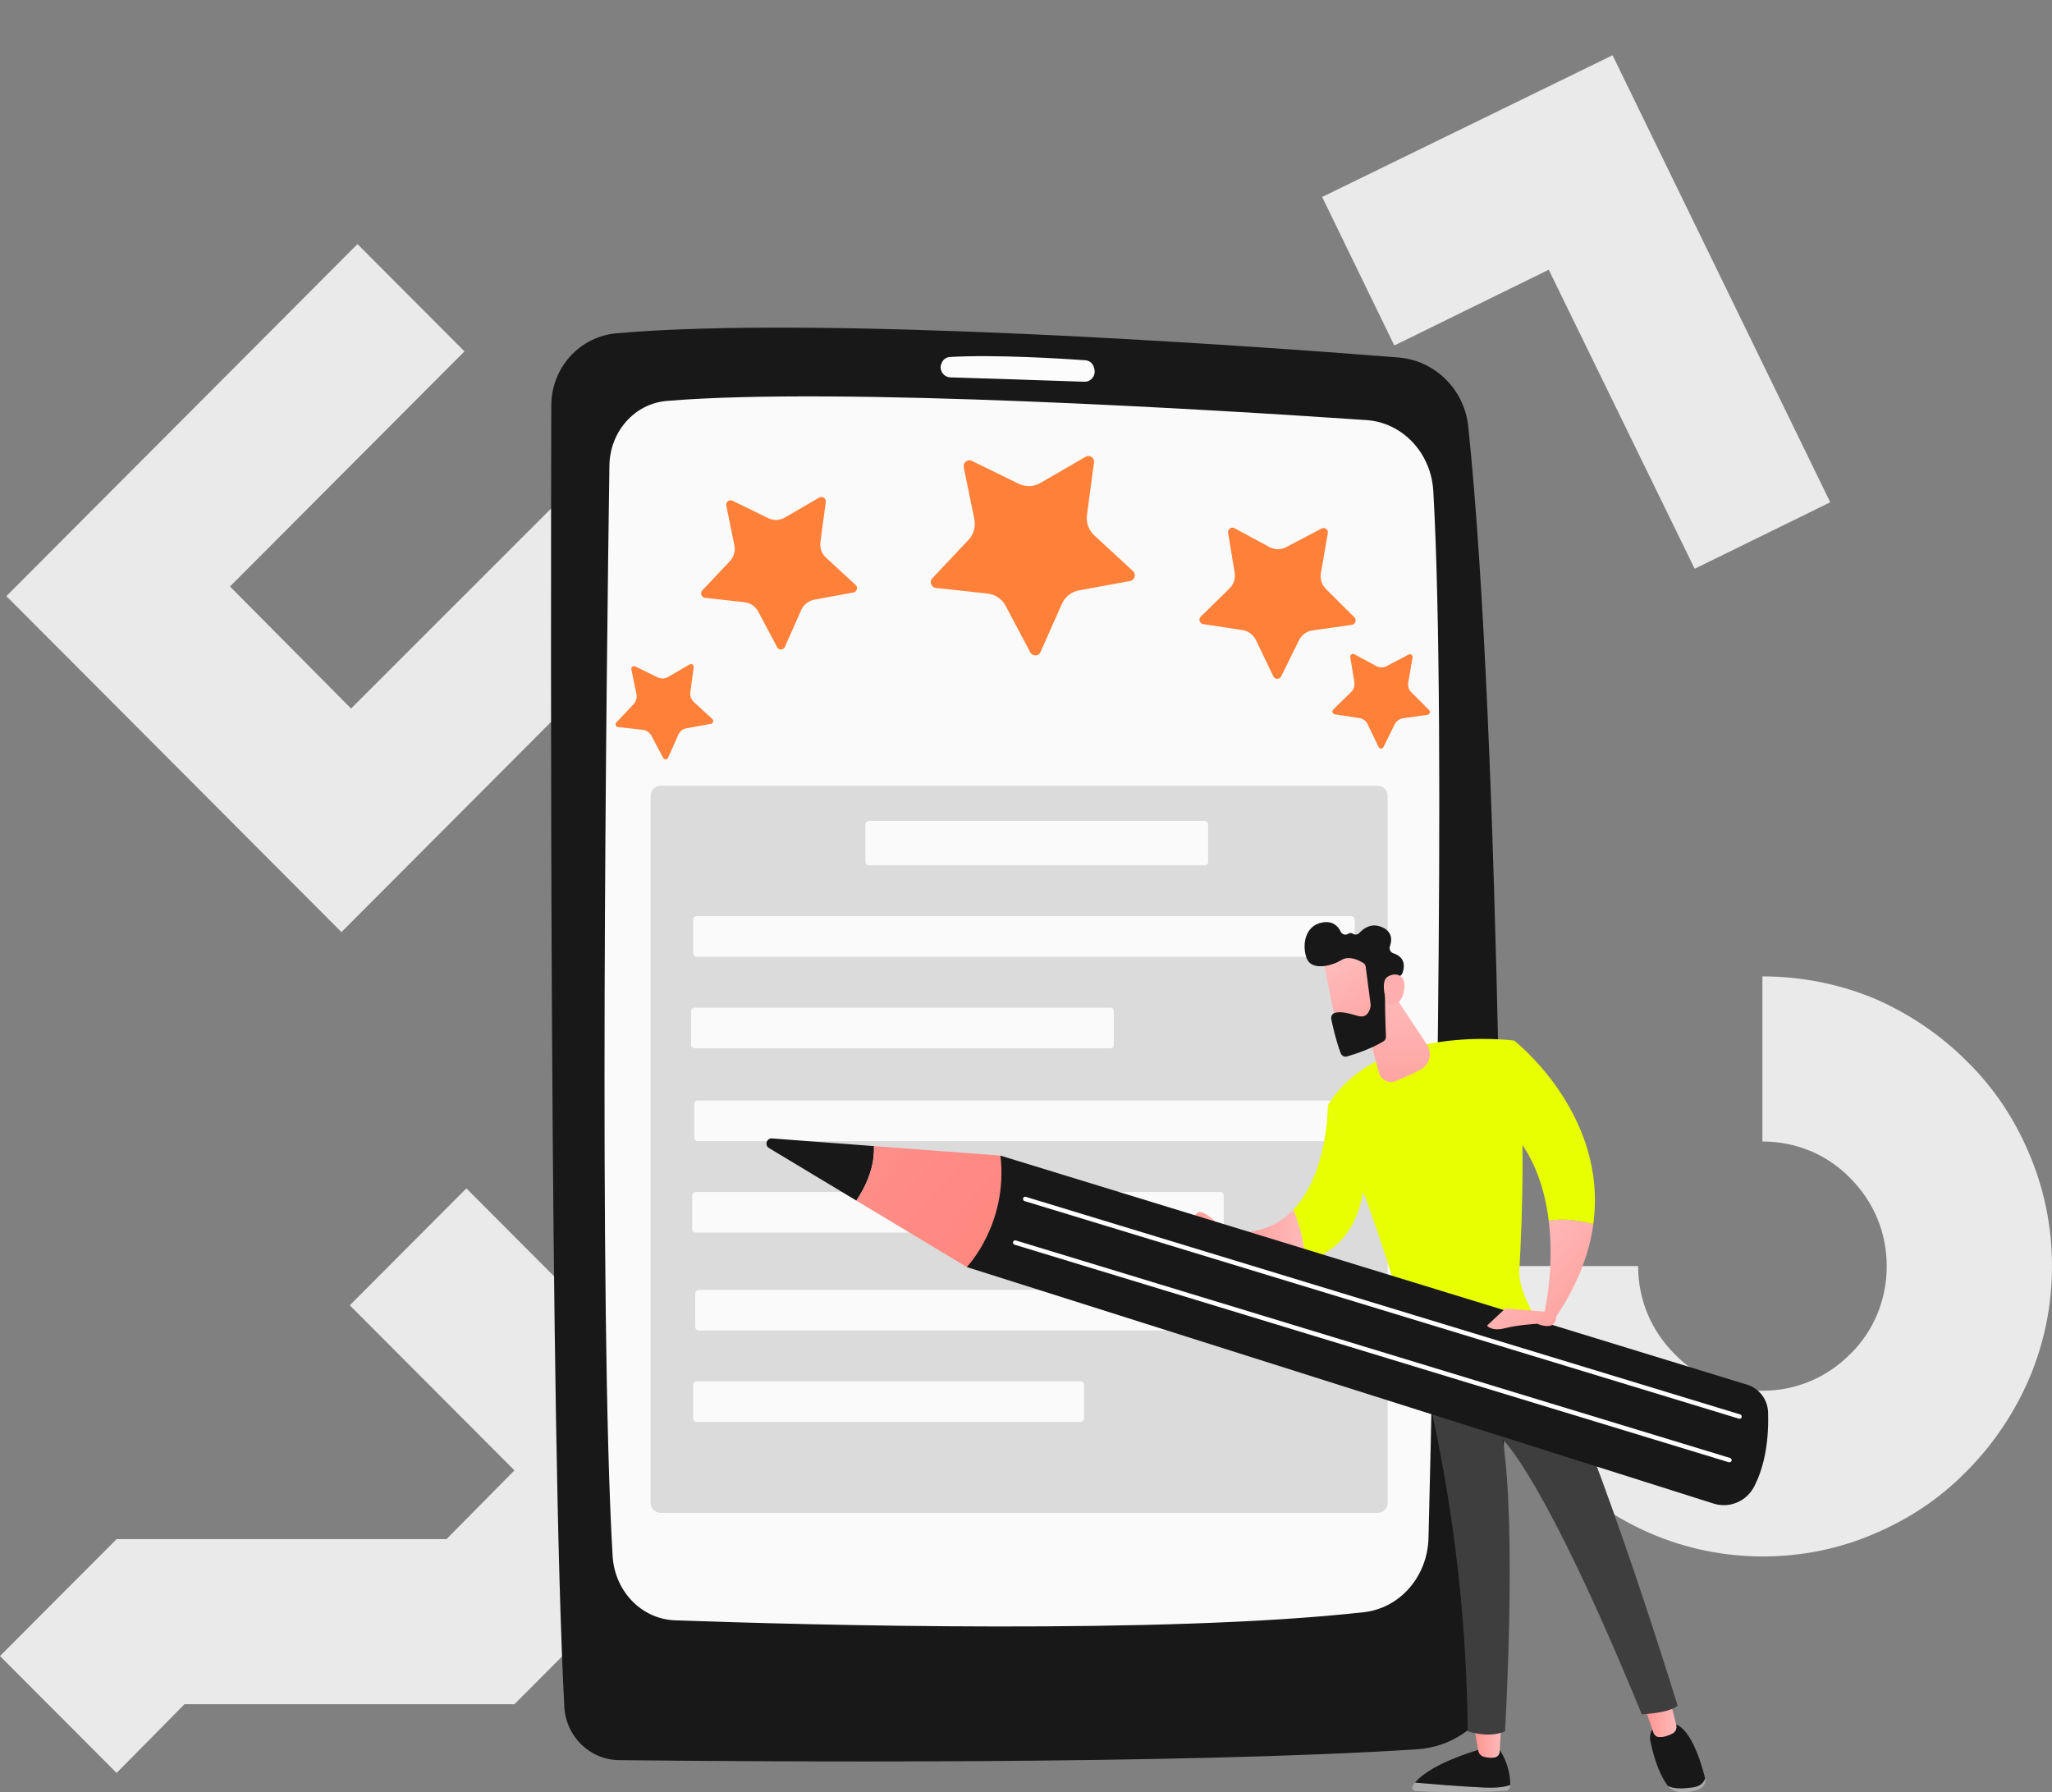 <svg width="221" height="193" viewBox="0 0 221 193" fill="none" xmlns="http://www.w3.org/2000/svg">
<rect x="0" y="0" width="221" height="193" fill="#808080" stroke="none"/>
<path d="M50.23 127.975L37.673 140.565L55.405 158.343L48.091 165.745H12.558L0 178.335L12.558 190.925L19.871 183.523H55.405L67.963 170.933L68.17 170.725L80.52 158.343L50.23 127.975Z" fill="#EAEAEA"/>
<path d="M201.957 165.122C205.683 163.531 208.995 161.317 211.824 158.412C214.652 155.576 216.929 152.186 218.516 148.52C220.172 144.646 221 140.565 221 136.345C221 132.125 220.172 128.044 218.516 124.17C216.929 120.434 214.721 117.114 211.824 114.278C208.995 111.442 205.614 109.159 201.957 107.568C198.162 105.977 194.022 105.146 189.813 105.146V122.925C193.401 122.925 196.782 124.308 199.266 126.868C201.819 129.427 203.199 132.748 203.199 136.345C203.199 139.942 201.819 143.332 199.266 145.822C196.713 148.382 193.401 149.765 189.813 149.765C186.225 149.765 182.844 148.382 180.361 145.822C177.808 143.262 176.428 139.942 176.428 136.345H158.695C158.695 140.565 159.523 144.646 161.179 148.52C162.766 152.255 164.974 155.576 167.872 158.412C170.701 161.248 174.082 163.531 177.739 165.122C181.603 166.782 185.673 167.612 189.882 167.612C194.022 167.612 198.162 166.782 201.957 165.122Z" fill="#EAEAEA"/>
<g clip-path="url(#clip0_21509_56441)">
<path d="M150.167 37.205L166.799 29.047L182.515 61.248L197.118 54.091L173.673 5.951L142.395 21.212L150.167 37.205Z" fill="#EAEAEA"/>
</g>
<g clip-path="url(#clip1_21509_56441)">
<path d="M74.586 62.466L63.132 50.983L37.81 76.301L24.77 63.158L50.023 37.84L38.5 26.287L0.689 64.196L12.212 75.748L25.322 88.891L36.775 100.375L49.333 87.785L74.586 62.466Z" fill="#EAEAEA"/>
</g>
<g clip-path="url(#clip2_21509_56441)">
<path d="M66.392 35.89C62.429 36.241 59.381 39.611 59.375 43.652C59.309 68.367 59.193 153.625 60.778 183.804C60.947 187.001 63.527 189.515 66.684 189.545C82.284 189.718 127.166 190.032 152.642 188.375C157.947 188.03 162.081 183.57 162.069 178.173C162.039 152.233 161.632 79.276 158.129 45.925C157.711 41.927 154.542 38.81 150.597 38.495C133.582 37.153 88.396 33.949 66.392 35.89Z" fill="#181818"/>
<path d="M65.633 50.132C65.329 71.274 64.455 141.612 65.979 167.571C66.204 171.366 69.105 174.36 72.692 174.489C87.455 175.013 125.32 176.023 146.893 173.614C150.778 173.183 153.746 169.764 153.849 165.625C154.39 144.045 155.847 78.537 154.365 52.867C154.129 48.77 151.045 45.505 147.185 45.24C131.196 44.15 90.144 41.624 71.8 43.177C68.352 43.466 65.688 46.466 65.633 50.132Z" fill="#FAFAFA"/>
<path d="M101.307 39.568C101.319 40.153 101.78 40.622 102.357 40.64C105.198 40.726 113.204 40.979 116.779 41.108C117.483 41.133 118.024 40.48 117.872 39.778C117.86 39.753 117.769 38.86 116.864 38.792C114.442 38.62 107.146 38.164 102.32 38.441C101.331 38.502 101.276 39.648 101.307 39.568Z" fill="#FCFCFC"/>
<path d="M148.374 162.92H71.145C70.55 162.92 70.07 162.434 70.07 161.83V85.708C70.07 85.104 70.55 84.617 71.145 84.617H148.374C148.969 84.617 149.449 85.104 149.449 85.708V161.824C149.449 162.428 148.969 162.92 148.374 162.92Z" fill="#DBDBDB"/>
<path d="M129.745 93.187H93.579C93.373 93.187 93.203 93.014 93.203 92.805V88.782C93.203 88.573 93.373 88.4 93.579 88.4H129.739C129.945 88.4 130.115 88.573 130.115 88.782V92.805C130.121 93.014 129.951 93.187 129.745 93.187Z" fill="#FAFAFA"/>
<path d="M145.527 103.038H75.035C74.829 103.038 74.659 102.866 74.659 102.656V99.04C74.659 98.831 74.829 98.658 75.035 98.658H145.527C145.734 98.658 145.904 98.831 145.904 99.04V102.65C145.904 102.866 145.734 103.038 145.527 103.038Z" fill="#FAFAFA"/>
<path d="M119.59 112.887H74.811C74.605 112.887 74.435 112.715 74.435 112.506V108.896C74.435 108.686 74.605 108.514 74.811 108.514H119.584C119.79 108.514 119.96 108.686 119.96 108.896V112.506C119.966 112.715 119.796 112.887 119.59 112.887Z" fill="#FAFAFA"/>
<path d="M143.47 122.886H75.145C74.939 122.886 74.769 122.713 74.769 122.504V118.894C74.769 118.684 74.939 118.512 75.145 118.512H143.47C143.676 118.512 143.846 118.684 143.846 118.894V122.504C143.852 122.713 143.682 122.886 143.47 122.886Z" fill="#FAFAFA"/>
<path d="M131.414 132.737H74.926C74.72 132.737 74.55 132.565 74.55 132.355V128.745C74.55 128.536 74.72 128.363 74.926 128.363H131.414C131.621 128.363 131.791 128.536 131.791 128.745V132.355C131.791 132.565 131.621 132.737 131.414 132.737Z" fill="#FAFAFA"/>
<path d="M145.746 143.276H75.254C75.048 143.276 74.878 143.104 74.878 142.894V139.284C74.878 139.075 75.048 138.902 75.254 138.902H145.746C145.953 138.902 146.122 139.075 146.122 139.284V142.894C146.129 143.104 145.959 143.276 145.746 143.276Z" fill="#FAFAFA"/>
<path d="M116.373 153.128H75.035C74.829 153.128 74.659 152.955 74.659 152.746V149.136C74.659 148.926 74.829 148.754 75.035 148.754H116.379C116.585 148.754 116.755 148.926 116.755 149.136V152.746C116.749 152.955 116.585 153.128 116.373 153.128Z" fill="#FAFAFA"/>
<path d="M152.398 191.969C154.207 192.129 157.339 192.387 159.81 192.492C161.297 192.56 162.153 192.412 162.645 192.209C162.645 192.264 162.645 192.32 162.639 192.369C162.626 192.634 162.414 192.843 162.153 192.861C157.479 193.126 153.77 192.954 152.447 192.874C152.174 192.855 152.01 192.554 152.149 192.32C152.222 192.197 152.307 192.086 152.398 191.969Z" fill="#AAAAAA"/>
<path d="M159.816 192.492C157.345 192.381 154.207 192.122 152.404 191.968C154.183 189.756 159.816 188.266 159.816 188.266H161.406C162.499 189.867 162.663 191.395 162.651 192.214C162.153 192.411 161.303 192.559 159.816 192.492Z" fill="#181818"/>
<path d="M161.674 185.629L161.522 188.623C161.504 188.949 161.267 189.22 160.945 189.263C160.63 189.307 160.199 189.313 159.749 189.165C159.47 189.072 159.264 188.832 159.215 188.543L158.699 185.629H161.674Z" fill="url(#paint0_linear_21509_56441)"/>
<path d="M182.36 192.472C183.143 192.362 183.496 191.949 183.647 191.506C183.647 191.512 183.647 191.512 183.647 191.518C183.763 191.986 183.496 192.466 182.961 192.694C182.318 192.971 181.608 193.02 181.061 192.996C180.473 192.971 179.932 192.725 179.635 192.331L179.629 192.325C180.224 192.62 181.049 192.657 182.36 192.472Z" fill="#AAAAAA"/>
<path d="M178.663 185.61H179.975C181.978 185.567 183.228 189.848 183.641 191.505C183.495 191.949 183.137 192.361 182.354 192.472C181.049 192.657 180.217 192.62 179.629 192.324C178.548 190.883 178.014 188.77 177.753 187.532C177.468 186.133 178.663 185.61 178.663 185.61Z" fill="#181818"/>
<path d="M179.805 182.832L180.533 185.777C180.624 186.14 180.454 186.51 180.127 186.682C179.72 186.892 179.143 187.12 178.615 187.052C178.366 187.021 178.16 186.842 178.081 186.608L177.013 183.51L179.805 182.832Z" fill="url(#paint1_linear_21509_56441)"/>
<path d="M180.678 183.681C179.774 184.5 176.818 184.605 176.818 184.605C166.189 158.713 161.843 155.036 161.843 155.036C163.378 164.806 162.092 186.441 162.092 186.441C160.337 187.229 158.073 186.441 158.073 186.441C157.934 170.443 155.505 156.49 152.646 145.487C159.833 145.321 163.652 142.826 164.896 141.828C170.887 151.629 180.678 183.681 180.678 183.681Z" fill="#3E3E3E"/>
<path d="M163.076 112.056C164.435 118.937 163.95 131.258 163.628 136.882C163.537 138.459 164.623 140.652 165.504 142.143C165.643 142.377 165.558 142.679 165.315 142.802C163.846 143.566 158.863 145.944 153.09 146.24C152.708 146.258 152.362 145.993 152.265 145.618C147.985 129.391 143.008 119.024 143.008 119.024C148.495 110.122 163.076 112.056 163.076 112.056Z" fill="#E7FF00"/>
<path d="M161.115 154.42C161.175 154.42 161.236 154.402 161.291 154.371C161.448 154.272 161.503 154.057 161.406 153.897C161.351 153.804 159.973 151.543 157.193 150.182C157.023 150.102 156.823 150.17 156.738 150.342C156.659 150.515 156.726 150.718 156.896 150.804C159.488 152.073 160.811 154.235 160.823 154.254C160.89 154.365 160.999 154.42 161.115 154.42Z" fill="url(#paint2_linear_21509_56441)"/>
<path d="M171.604 131.812C171.167 135.022 169.874 138.515 167.294 142.23L166.311 141.416C166.311 141.416 167.446 136.753 166.802 131.455C168.393 131.147 170.274 131.474 171.604 131.812Z" fill="url(#paint3_linear_21509_56441)"/>
<path d="M161.552 120.552L163.069 112.057C163.069 112.057 173.218 119.929 171.598 131.813C170.268 131.474 168.387 131.147 166.796 131.461C166.335 127.648 164.951 123.509 161.552 120.552Z" fill="#E7FF00"/>
<path d="M143.008 119.023L146.923 127.586C146.292 132.755 143.554 134.991 140.604 135.847C140.422 133.494 139.833 131.59 139.287 130.272C143.057 126.317 143.008 119.023 143.008 119.023Z" fill="#E7FF00"/>
<path d="M139.287 130.273C139.833 131.592 140.416 133.495 140.604 135.848C132.731 138.947 130.649 132.935 130.649 132.935L132.106 132.676C135.39 133.027 137.685 131.949 139.287 130.273Z" fill="url(#paint4_linear_21509_56441)"/>
<path d="M146.613 108.452L148.507 115.506C148.72 116.301 149.563 116.726 150.316 116.418C151.129 116.091 152.155 115.641 153.041 115.155C153.988 114.637 154.28 113.405 153.685 112.5L149.752 106.549L146.613 108.452Z" fill="url(#paint5_linear_21509_56441)"/>
<path d="M142.481 103.093C142.462 103.216 144.059 111.145 144.059 111.145L148.502 110.122L148.089 102.379C148.089 102.379 142.766 101.067 142.481 103.093Z" fill="url(#paint6_linear_21509_56441)"/>
<path d="M147.087 104.103L147.615 108.162C147.621 108.211 147.621 108.267 147.615 108.316C147.573 108.637 147.336 109.715 146.262 109.407C145.284 109.123 144.386 108.883 143.767 109.074C143.488 109.16 143.324 109.444 143.378 109.733C143.524 110.454 143.882 112.068 144.398 113.429C144.501 113.706 144.799 113.848 145.078 113.768C145.922 113.522 147.682 112.943 148.993 112.142C149.169 112.031 149.278 111.84 149.266 111.624C149.224 110.602 149.108 107.485 149.206 106.61C149.297 105.791 150.292 105.298 150.723 105.125C150.863 105.07 150.972 104.953 151.033 104.811C151.233 104.306 151.506 103.129 150.049 102.649C149.746 102.55 149.582 102.211 149.691 101.91C149.91 101.3 150.001 100.369 148.872 99.858C147.724 99.335 146.869 99.957 146.407 100.462C146.219 100.665 145.922 100.696 145.691 100.548C145.557 100.462 145.387 100.437 145.181 100.567C144.902 100.739 144.538 100.622 144.392 100.326C144.119 99.754 143.56 99.144 142.437 99.335C140.446 99.68 140.222 101.922 140.744 103.234C141.272 104.546 143.409 104.047 144.477 103.382C145.29 102.877 146.347 103.406 146.808 103.69C146.966 103.782 147.063 103.93 147.087 104.103Z" fill="#181818"/>
<path d="M149.394 108.1C149.394 108.1 148.575 105.771 149.419 105.204C150.262 104.638 151.507 104.933 151.227 106.615C150.887 108.71 149.394 108.1 149.394 108.1Z" fill="#FFAFAD"/>
<path d="M131.233 134.034C130.838 134.348 129.479 133.695 128.647 133.239C128.24 133.017 128.046 132.537 128.186 132.093C128.386 131.453 128.72 130.627 129.126 130.523C129.812 130.35 132.866 132.734 131.233 134.034Z" fill="url(#paint7_linear_21509_56441)"/>
<path d="M188.169 149.117L107.747 124.445L104.123 136.446L184.558 161.918C186.263 162.46 188.109 161.678 188.934 160.064C189.784 158.407 190.543 155.85 190.421 152.08C190.373 150.7 189.468 149.511 188.169 149.117Z" fill="#181818"/>
<path d="M83.139 122.595L94.126 123.421C94.187 124.949 93.786 126.945 92.232 129.292L82.823 123.63C82.32 123.329 82.562 122.552 83.139 122.595Z" fill="#181818"/>
<path d="M107.748 124.444C108.597 131.812 104.124 136.445 104.124 136.445L92.232 129.293C93.792 126.946 94.187 124.95 94.126 123.422L107.748 124.444Z" fill="url(#paint8_linear_21509_56441)"/>
<path d="M187.363 152.781C187.46 152.775 187.545 152.713 187.575 152.614C187.612 152.491 187.545 152.356 187.417 152.319L110.479 128.885C110.358 128.848 110.224 128.916 110.188 129.045C110.151 129.168 110.218 129.304 110.345 129.341L187.284 152.775C187.314 152.781 187.338 152.781 187.363 152.781Z" fill="white"/>
<path d="M186.277 157.47C186.374 157.464 186.459 157.402 186.489 157.304C186.525 157.18 186.459 157.045 186.331 157.008L109.399 133.58C109.278 133.543 109.144 133.611 109.108 133.741C109.071 133.864 109.138 133.999 109.265 134.036L186.204 157.47C186.228 157.47 186.252 157.47 186.277 157.47Z" fill="white"/>
<path d="M166.718 141.28L162.135 140.898L160.15 142.753C160.15 142.753 160.618 143.412 162.087 143.03C163.556 142.654 165.565 142.556 165.565 142.556C165.565 142.556 167.592 143.48 167.617 141.749L166.718 141.28Z" fill="url(#paint9_linear_21509_56441)"/>
</g>
<path d="M104.378 49.565C104.476 49.559 104.569 49.583 104.668 49.63L109.717 52.098C110.083 52.275 110.484 52.363 110.89 52.346C111.291 52.334 111.692 52.216 112.041 52.016L116.909 49.194C117.002 49.141 117.095 49.112 117.194 49.106C117.374 49.1 117.554 49.176 117.676 49.318C117.763 49.412 117.856 49.577 117.821 49.819L117.066 55.45C116.956 56.275 117.252 57.105 117.862 57.665L122.01 61.488C122.266 61.723 122.219 62.012 122.19 62.124C122.161 62.236 122.051 62.507 121.708 62.566L116.195 63.579C115.387 63.726 114.702 64.268 114.365 65.028L112.064 70.212C111.924 70.53 111.64 70.577 111.524 70.577C111.407 70.583 111.123 70.559 110.96 70.247L108.305 65.24C107.916 64.504 107.195 64.015 106.376 63.92L100.799 63.314C100.456 63.278 100.328 63.013 100.288 62.907C100.247 62.795 100.183 62.513 100.421 62.259L104.296 58.154C104.866 57.553 105.104 56.705 104.935 55.892L103.797 50.325C103.75 50.09 103.831 49.919 103.907 49.819C104.023 49.665 104.197 49.571 104.378 49.565Z" fill="#FF8038"/>
<path d="M78.662 53.871C78.738 53.871 78.813 53.883 78.883 53.919L82.746 55.803C83.025 55.939 83.333 56.004 83.641 55.992C83.949 55.98 84.251 55.892 84.518 55.739L88.237 53.583C88.306 53.541 88.382 53.518 88.451 53.518C88.585 53.512 88.725 53.577 88.823 53.683C88.887 53.754 88.963 53.883 88.934 54.066L88.359 58.372C88.271 59.002 88.504 59.638 88.969 60.062L92.141 62.984C92.338 63.167 92.303 63.385 92.274 63.467C92.251 63.555 92.164 63.756 91.908 63.803L87.69 64.58C87.075 64.692 86.552 65.111 86.29 65.688L84.536 69.658C84.425 69.9 84.21 69.935 84.123 69.941C84.036 69.947 83.815 69.923 83.693 69.688L81.66 65.859C81.364 65.299 80.812 64.922 80.184 64.851L75.926 64.38C75.664 64.351 75.566 64.15 75.536 64.068C75.507 63.985 75.455 63.767 75.641 63.573L78.604 60.433C79.04 59.974 79.22 59.326 79.092 58.702L78.221 54.449C78.186 54.266 78.25 54.136 78.308 54.06C78.395 53.948 78.528 53.877 78.662 53.871Z" fill="#FF8038"/>
<path d="M68.277 71.736C68.324 71.736 68.37 71.742 68.417 71.766L70.834 72.944C71.008 73.026 71.2 73.067 71.391 73.061C71.583 73.056 71.775 73.003 71.943 72.902L74.273 71.553C74.32 71.53 74.36 71.512 74.407 71.512C74.494 71.506 74.581 71.548 74.639 71.612C74.68 71.659 74.726 71.736 74.709 71.848L74.349 74.54C74.296 74.935 74.436 75.329 74.726 75.6L76.713 77.426C76.835 77.538 76.812 77.674 76.8 77.733C76.783 77.786 76.731 77.915 76.568 77.945L73.93 78.428C73.541 78.499 73.216 78.758 73.053 79.123L71.949 81.603C71.879 81.756 71.746 81.779 71.694 81.779C71.641 81.779 71.502 81.768 71.426 81.62L70.154 79.223C69.968 78.87 69.625 78.634 69.23 78.593L66.564 78.298C66.401 78.281 66.337 78.157 66.32 78.104C66.302 78.051 66.267 77.915 66.383 77.797L68.237 75.83C68.51 75.541 68.62 75.135 68.545 74.746L67.999 72.084C67.975 71.972 68.016 71.889 68.051 71.842C68.109 71.783 68.19 71.742 68.277 71.736Z" fill="#FF8038"/>
<path d="M142.54 56.864C142.464 56.864 142.395 56.881 142.319 56.922L138.514 58.925C138.241 59.067 137.933 59.143 137.625 59.143C137.317 59.143 137.009 59.061 136.736 58.919L132.954 56.881C132.884 56.84 132.809 56.822 132.733 56.822C132.599 56.822 132.46 56.887 132.367 56.999C132.303 57.076 132.233 57.199 132.268 57.382L132.971 61.67C133.076 62.3 132.867 62.937 132.413 63.378L129.328 66.394C129.137 66.583 129.177 66.801 129.206 66.883C129.236 66.966 129.323 67.172 129.584 67.207L133.825 67.855C134.447 67.95 134.981 68.35 135.26 68.921L137.137 72.827C137.253 73.068 137.468 73.092 137.561 73.098C137.648 73.098 137.869 73.074 137.985 72.833L139.902 68.945C140.181 68.374 140.721 67.979 141.343 67.891L145.59 67.284C145.851 67.249 145.944 67.048 145.973 66.96C146.002 66.877 146.043 66.659 145.857 66.471L142.801 63.426C142.354 62.978 142.151 62.336 142.261 61.711L143.005 57.429C143.034 57.246 142.97 57.117 142.906 57.046C142.813 56.928 142.673 56.864 142.54 56.864Z" fill="#FF8038"/>
<path d="M151.86 70.444C151.814 70.444 151.767 70.455 151.721 70.479L149.339 71.734C149.17 71.822 148.973 71.869 148.781 71.869C148.589 71.869 148.397 71.822 148.223 71.728L145.853 70.449C145.806 70.426 145.76 70.414 145.713 70.414C145.626 70.414 145.545 70.455 145.487 70.526C145.446 70.573 145.405 70.65 145.423 70.767L145.864 73.448C145.928 73.842 145.801 74.243 145.516 74.52L143.587 76.411C143.471 76.528 143.494 76.664 143.511 76.717C143.529 76.77 143.587 76.9 143.75 76.923L146.405 77.33C146.794 77.388 147.131 77.636 147.299 77.995L148.473 80.44C148.543 80.593 148.682 80.605 148.734 80.611C148.787 80.611 148.926 80.593 149.002 80.446L150.199 78.013C150.373 77.653 150.71 77.412 151.099 77.353L153.754 76.976C153.917 76.953 153.975 76.829 153.992 76.776C154.01 76.723 154.039 76.587 153.917 76.469L152.005 74.561C151.726 74.284 151.599 73.878 151.668 73.489L152.133 70.809C152.151 70.697 152.11 70.614 152.069 70.567C152.029 70.485 151.941 70.444 151.86 70.444Z" fill="#FF8038"/>
<defs>
<linearGradient id="paint0_linear_21509_56441" x1="161.675" y1="187.459" x2="158.704" y2="187.459" gradientUnits="userSpaceOnUse">
<stop stop-color="#FEBBBA"/>
<stop offset="1" stop-color="#FF928E"/>
</linearGradient>
<linearGradient id="paint1_linear_21509_56441" x1="180.561" y1="184.946" x2="177.01" y2="184.946" gradientUnits="userSpaceOnUse">
<stop stop-color="#FEBBBA"/>
<stop offset="1" stop-color="#FF928E"/>
</linearGradient>
<linearGradient id="paint2_linear_21509_56441" x1="168.596" y1="171.602" x2="166.854" y2="168.169" gradientUnits="userSpaceOnUse">
<stop stop-color="#53D8FF"/>
<stop offset="1" stop-color="#3840F7"/>
</linearGradient>
<linearGradient id="paint3_linear_21509_56441" x1="164.295" y1="132.427" x2="177.097" y2="143.597" gradientUnits="userSpaceOnUse">
<stop stop-color="#FEBBBA"/>
<stop offset="1" stop-color="#FF928E"/>
</linearGradient>
<linearGradient id="paint4_linear_21509_56441" x1="140.603" y1="133.502" x2="130.65" y2="133.502" gradientUnits="userSpaceOnUse">
<stop stop-color="#FEBBBA"/>
<stop offset="1" stop-color="#FF928E"/>
</linearGradient>
<linearGradient id="paint5_linear_21509_56441" x1="150.278" y1="106.507" x2="150.39" y2="125.37" gradientUnits="userSpaceOnUse">
<stop stop-color="#FEBBBA"/>
<stop offset="1" stop-color="#FF928E"/>
</linearGradient>
<linearGradient id="paint6_linear_21509_56441" x1="144.247" y1="103.406" x2="151.741" y2="116.795" gradientUnits="userSpaceOnUse">
<stop stop-color="#FEBBBA"/>
<stop offset="1" stop-color="#FF928E"/>
</linearGradient>
<linearGradient id="paint7_linear_21509_56441" x1="131.708" y1="132.313" x2="128.144" y2="132.313" gradientUnits="userSpaceOnUse">
<stop stop-color="#FEBBBA"/>
<stop offset="1" stop-color="#FF928E"/>
</linearGradient>
<linearGradient id="paint8_linear_21509_56441" x1="88.205" y1="115.706" x2="147.712" y2="170.433" gradientUnits="userSpaceOnUse">
<stop stop-color="#FF928E"/>
<stop offset="1" stop-color="#FE7062"/>
</linearGradient>
<linearGradient id="paint9_linear_21509_56441" x1="159.305" y1="138.146" x2="172.107" y2="149.317" gradientUnits="userSpaceOnUse">
<stop stop-color="#FEBBBA"/>
<stop offset="1" stop-color="#FF928E"/>
</linearGradient>
<clipPath id="clip0_21509_56441">
<rect width="59.846" height="37.849" fill="white" transform="matrix(-0.622 -0.783 0.781 -0.624 176.614 70.475)"/>
</clipPath>
<clipPath id="clip1_21509_56441">
<rect width="73.897" height="74.088" fill="white" transform="translate(0.689 26.287)"/>
</clipPath>
<clipPath id="clip2_21509_56441">
<rect width="131.096" height="157.721" fill="white" transform="translate(59.339 35.279)"/>
</clipPath>
</defs>
</svg>
